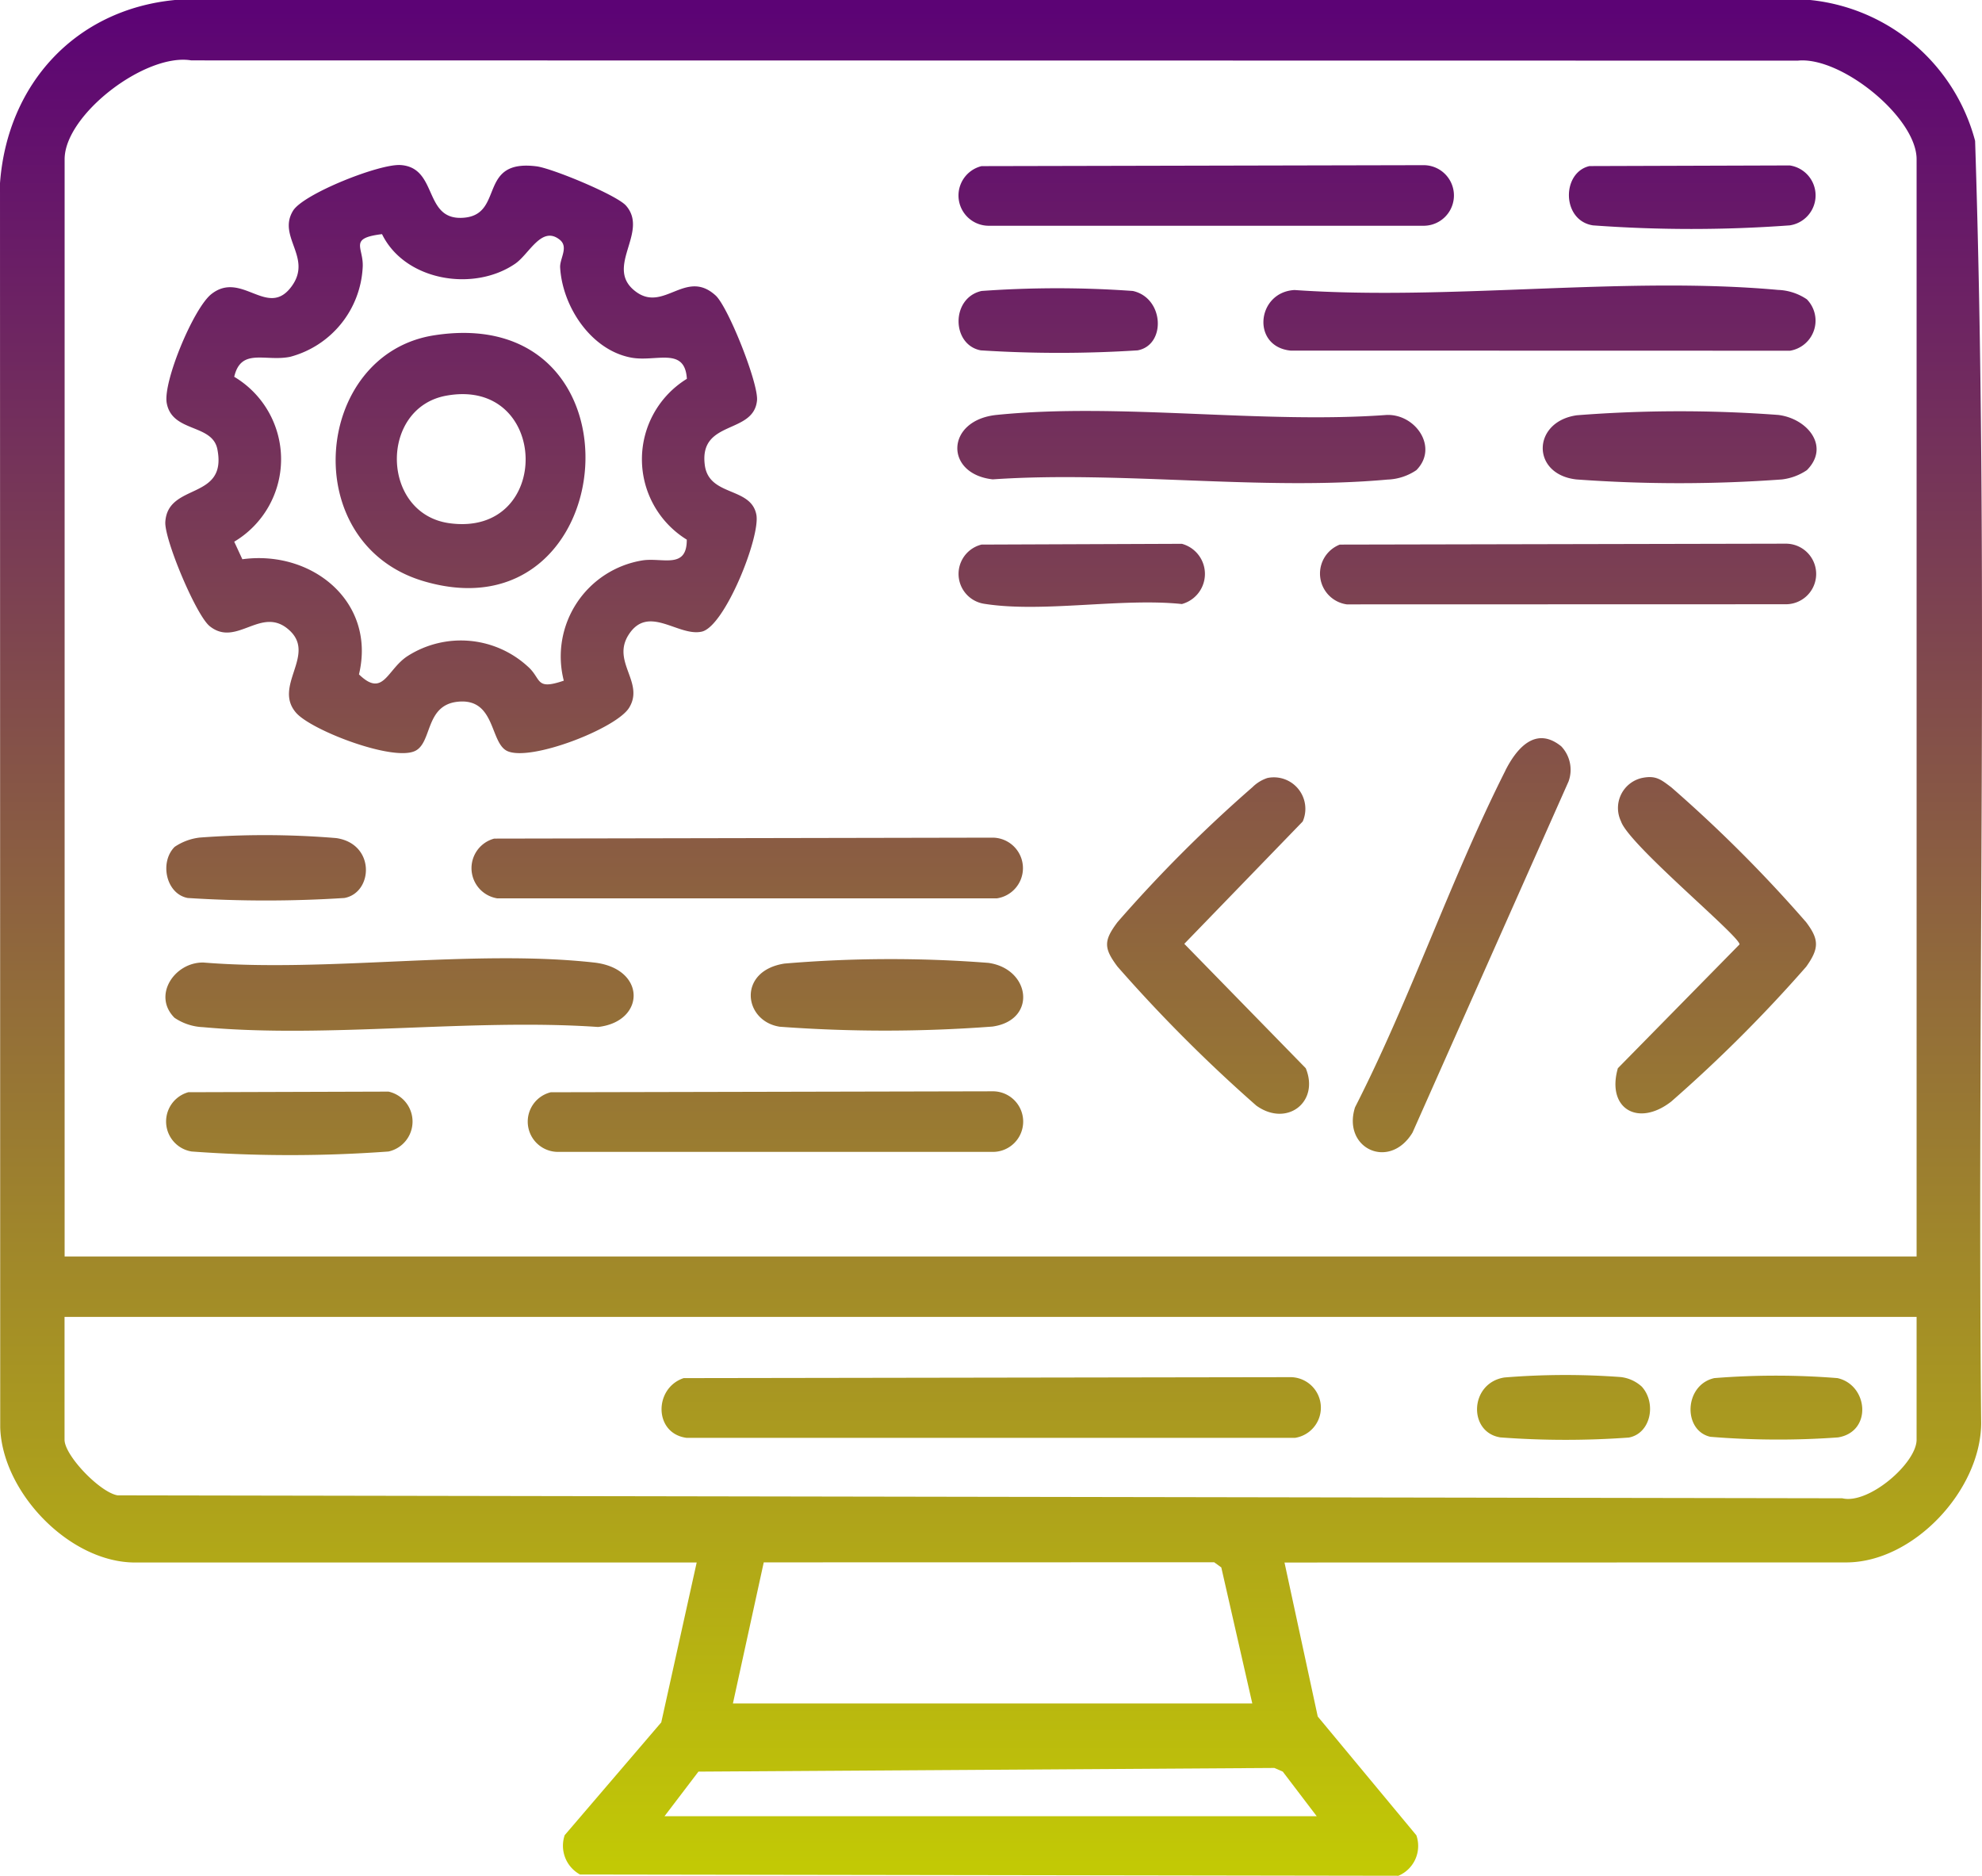 <svg xmlns="http://www.w3.org/2000/svg" xmlns:xlink="http://www.w3.org/1999/xlink" width="143.508" height="135.799" viewBox="0 0 143.508 135.799">
  <defs>
    <linearGradient id="linear-gradient" x1="0.5" x2="0.5" y2="1" gradientUnits="objectBoundingBox">
      <stop offset="0" stop-color="#5c0375"/>
      <stop offset="1" stop-color="#c2c905"/>
    </linearGradient>
  </defs>
  <path id="Path_83918" data-name="Path 83918" d="M1786.984,627.266l2.407,11.148,7.141,8.6a2.343,2.343,0,0,1-1.3,2.93l-59.257-.092a2.372,2.372,0,0,1-1.109-2.847l6.992-8.166,2.565-11.574h-40.667c-4.734,0-9.608-5.063-9.761-9.77l-.016-90.086c.528-7.18,5.464-12.573,12.679-13.265l118.379,0a13.8,13.8,0,0,1,11.951,10.2c1,30.87.134,61.929.438,92.868-.048,4.831-4.9,10.047-9.776,10.047Zm45.768-22.155V525.672c0-3.028-5.474-7.46-8.6-7.137l-116.324-.018c-3.313-.556-9.17,3.931-9.17,7.155v79.439Zm0,4.373h-134.1v8.891c0,1.148,2.572,3.821,3.844,4.028l124.874.212c1.909.463,5.381-2.545,5.381-4.24Zm-85.706,27.986h37.606l-2.244-9.848-.515-.374-32.614.007Zm42.27,8.162-2.457-3.228-.609-.265-41.7.265-2.457,3.228Zm-43.526-110.1c.917.835,3.122,6.391,3,7.608-.243,2.475-4.2,1.376-3.781,4.665.294,2.31,3.338,1.56,3.733,3.595.311,1.595-2.284,8.1-3.951,8.473-1.706.381-3.872-2.012-5.3.231-1.249,1.965,1.173,3.444.037,5.283-.928,1.5-7.107,3.9-8.808,3.136-1.284-.578-.842-3.845-3.579-3.577-2.416.237-1.842,3-3.134,3.577-1.64.736-7.47-1.5-8.586-2.771-1.685-1.925,1.441-4.17-.462-5.953-2.032-1.9-3.826,1.267-5.8-.324-.989-.8-3.29-6.288-3.21-7.547.181-2.868,4.5-1.527,3.769-5.256-.366-1.871-3.279-1.192-3.668-3.351-.276-1.534,1.941-6.866,3.233-7.885,2.211-1.742,4.09,1.838,5.829-.585,1.492-2.079-1.07-3.567.086-5.451.749-1.22,6.255-3.41,7.787-3.306,2.766.186,1.6,4.117,4.643,3.807,2.861-.292.944-4.255,5.2-3.714,1.124.143,5.805,2.076,6.48,2.848,1.7,1.947-1.668,4.51.745,6.251,2.016,1.455,3.593-1.7,5.734.245m-24.149-4.435c-2.478.3-1.295.957-1.4,2.435a7.079,7.079,0,0,1-5.244,6.445c-1.8.371-3.561-.683-4.056,1.448a6.947,6.947,0,0,1,0,11.938l.588,1.271c5.037-.692,9.7,3.078,8.445,8.336,1.788,1.733,2.026-.389,3.551-1.347a7.166,7.166,0,0,1,8.668.772c1.025.9.514,1.745,2.611,1.029a7.046,7.046,0,0,1,5.717-8.71c1.449-.212,3.2.657,3.188-1.5a6.837,6.837,0,0,1,.006-11.642c-.14-2.356-2.234-1.2-4.031-1.536-2.911-.542-4.978-3.692-5.144-6.52-.038-.651.633-1.48-.026-2.011-1.315-1.061-2.212,1.035-3.227,1.731-3,2.062-7.983,1.256-9.644-2.139m8.337,48.087h36.178a2.209,2.209,0,0,0-.3-4.395l-36.092.069a2.214,2.214,0,0,0,.215,4.325m92.732-44.049c-11.107-1.009-23.734.792-35,.009-2.747.15-3.142,4.09-.29,4.385l36.168.009a2.207,2.207,0,0,0,1.215-3.723,3.972,3.972,0,0,0-2.09-.68M1791.487,557.9l31.8-.009a2.193,2.193,0,0,0,0-4.386l-32.3.067a2.252,2.252,0,0,0,.508,4.328m-25.936-27.411h31.5a2.193,2.193,0,0,0,0-4.386l-32.011.069a2.19,2.19,0,0,0,.514,4.317m-31.192,67.049h31.5a2.193,2.193,0,0,0,0-4.386l-32.011.069a2.19,2.19,0,0,0,.514,4.317M1708.7,588.51c9.068.823,19.381-.647,28.583-.016,3.449-.386,3.512-4.243-.291-4.665-8.784-.974-19.308.73-28.278,0-2.085-.041-3.72,2.376-2.1,4a3.972,3.972,0,0,0,2.09.68m85.72-44.326c-9.047.671-19.386-.9-28.278,0-3.7.373-3.8,4.274-.29,4.666,9.2-.631,19.515.839,28.583.016a3.971,3.971,0,0,0,2.09-.68c1.615-1.623-.02-4.04-2.1-4m16.923,29.431c.59,1.709,8.58,8.284,8.58,8.9l-8.81,8.965c-.839,2.922,1.462,4.284,3.866,2.411a103.63,103.63,0,0,0,9.771-9.761c.943-1.325.943-1.967-.007-3.224a99.957,99.957,0,0,0-9.765-9.766c-.74-.552-1.106-.884-2.124-.673a2.228,2.228,0,0,0-1.511,3.144m-26.694-2.472a100.474,100.474,0,0,0-9.766,9.766c-1.006,1.34-1.006,1.878,0,3.218a109.247,109.247,0,0,0,10.051,10.063c2.2,1.582,4.594-.25,3.58-2.707l-8.794-9.005,8.573-8.856a2.281,2.281,0,0,0-2.55-3.151,2.743,2.743,0,0,0-1.094.673m18.321-1.21c-3.95,7.826-6.88,16.534-10.889,24.382-.939,2.972,2.485,4.585,4.161,1.832l11.3-25.425a2.471,2.471,0,0,0-.53-2.545c-1.892-1.528-3.276.229-4.047,1.757m19.728-25.749a95.786,95.786,0,0,0-14.549.026c-3.251.456-3.327,4.28-.033,4.646a102.376,102.376,0,0,0,14.88,0,4.075,4.075,0,0,0,1.807-.673c1.706-1.712.035-3.756-2.1-4m-72.279,44.294a103.7,103.7,0,0,0,15.407-.011c3.245-.454,2.772-4.181-.291-4.611a91.736,91.736,0,0,0-14.764.05c-3.419.527-2.974,4.157-.352,4.571m58.889-58.014a97.534,97.534,0,0,0,14.248,0,2.193,2.193,0,0,0,0-4.339l-14.5.046c-2.025.468-2.02,3.937.247,4.292m-101.449,67.05a97.532,97.532,0,0,0,14.248,0,2.221,2.221,0,0,0,0-4.336l-14.495.044a2.2,2.2,0,0,0,.247,4.293m57.429-39.646c4.191.654,9.9-.446,14.261.01a2.258,2.258,0,0,0,0-4.36l-14.507.056a2.188,2.188,0,0,0,.247,4.294m-.3-18.355a89.086,89.086,0,0,0,11.355,0c2.077-.385,1.926-3.8-.345-4.3a76.511,76.511,0,0,0-10.954,0c-2.233.5-2.186,3.9-.056,4.3m-57.428,39.646a88.886,88.886,0,0,0,11.355,0c2.083-.39,2.25-3.926-.6-4.337a62.83,62.83,0,0,0-9.89-.036,4.076,4.076,0,0,0-1.807.673c-1.108,1.113-.624,3.405.946,3.7m36.126,39.085h44.049a2.21,2.21,0,0,0-.3-4.394l-43.963.069c-2.164.718-2.176,4.014.214,4.325m67.659-4.4a54.271,54.271,0,0,0-8.449.029c-2.531.4-2.643,3.969-.29,4.338a63.281,63.281,0,0,0,9.3.011c1.6-.3,2.02-2.5.935-3.69a2.729,2.729,0,0,0-1.5-.688m6.464,4.323a60.285,60.285,0,0,0,9.249.045c2.5-.411,2.188-3.8-.044-4.294a56.062,56.062,0,0,0-8.914,0c-2.193.493-2.291,3.791-.291,4.249m-92.4-79.744c15.724-2.447,13.678,22.052-.745,17.805-9.226-2.716-8-16.445.745-17.805m.871,4.372c-4.862.891-4.739,8.562.25,9.234,7.507,1.011,7.247-10.607-.25-9.234" transform="translate(-1693.979 -514.145)" fill="url(#linear-gradient)"/>
</svg>
